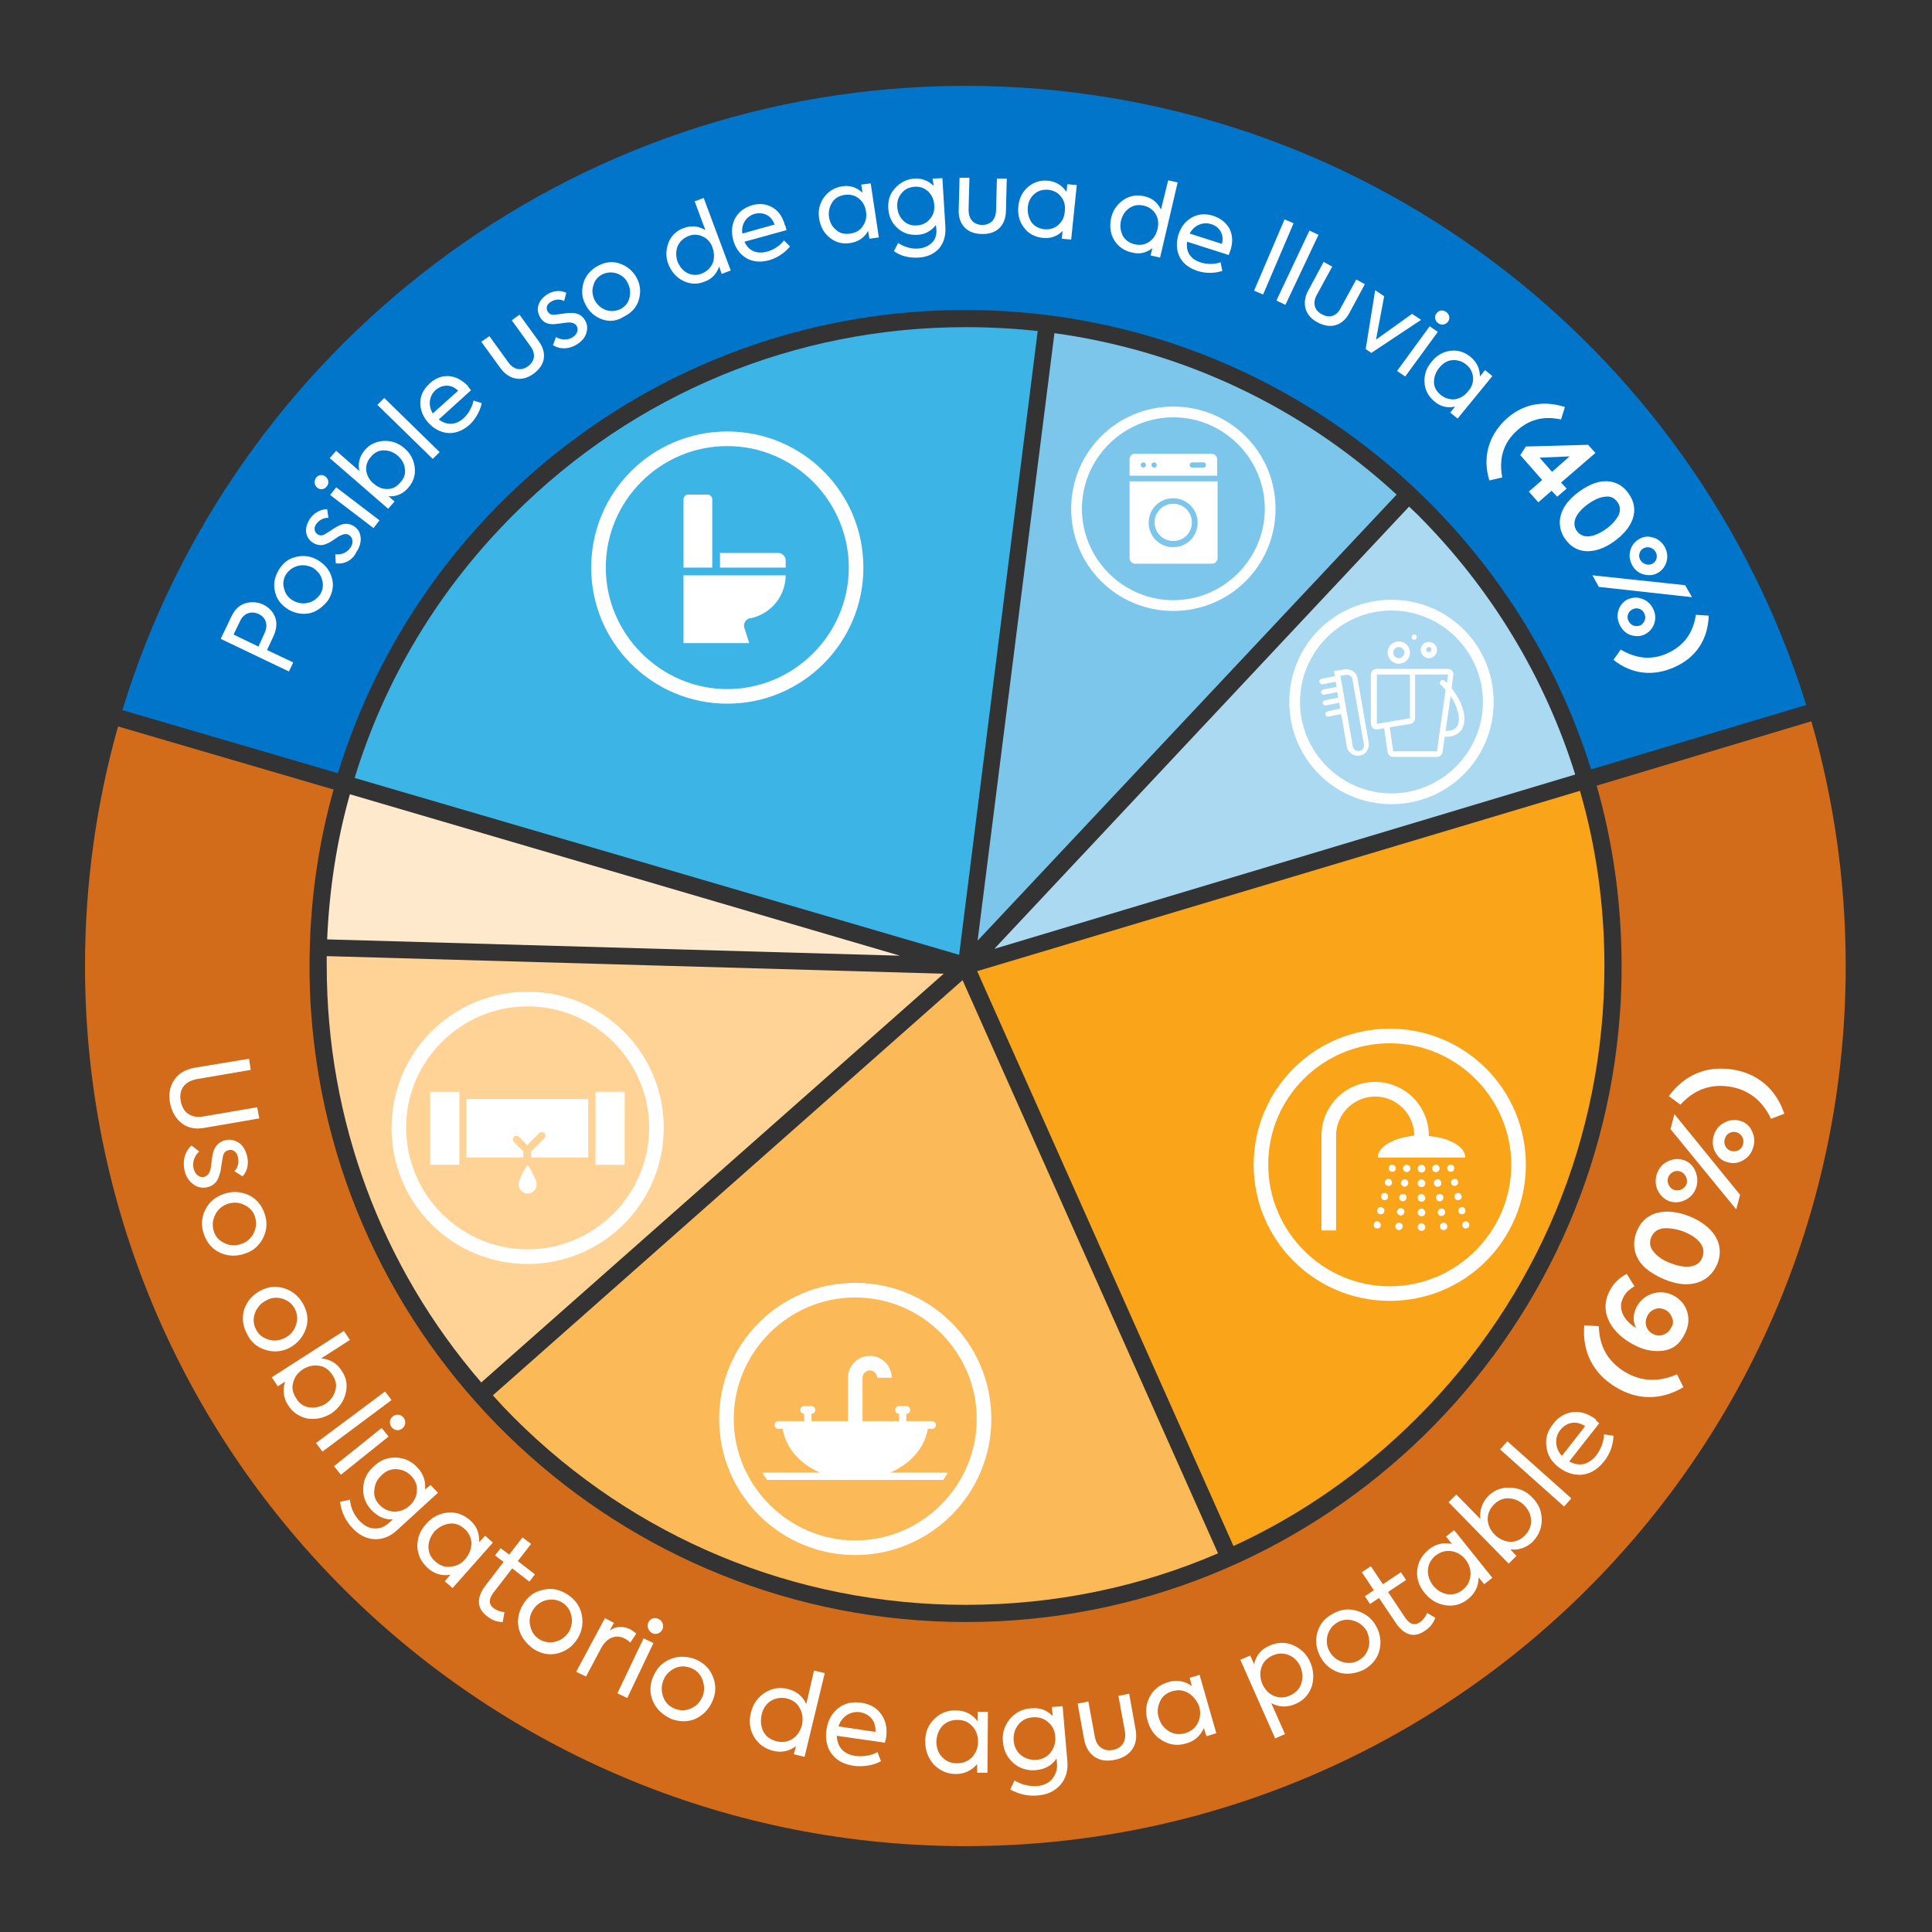 <?xml version="1.0" encoding="utf-8"?>
<!-- Generator: Adobe Illustrator 25.4.1, SVG Export Plug-In . SVG Version: 6.00 Build 0)  -->
<svg version="1.1" xmlns="http://www.w3.org/2000/svg" xmlns:xlink="http://www.w3.org/1999/xlink" x="0px" y="0px"
	 viewBox="0 0 450 450" style="enable-background:new 0 0 450 450;" xml:space="preserve">
<rect x="0" y="0" width="450" height="450" fill="#333333" stroke="none"/>
<style type="text/css">
	.st0{fill:#3CB4E5;}
	.st1{fill:#7CC6EC;}
	.st2{fill:#ABD9F2;}
	.st3{fill:#FFE9CC;}
	.st4{fill:#FFD396;}
	.st5{fill:#FCB958;}
	.st6{fill:#FAA41A;}
	.st7{fill:#D26B1A;}
	.st8{fill:#0075C9;}
	.st9{fill:#FFFFFF;}
</style>
<g id="Graphic">
	<path class="st0" d="M241.7,77.1l-18.3,145.3L82.6,181.2c7-22.9,19.6-44,37.1-61.4c28.1-28.1,65.5-43.6,105.2-43.6
		C230.5,76.2,236.2,76.5,241.7,77.1z"/>
	<path class="st1" d="M325.3,115.2l-97.6,103.9l17.9-141.5C275.4,81.7,303,94.7,325.3,115.2z"/>
	<path class="st2" d="M366.9,180.4l-135.3,40.6L328.2,118c0.6,0.6,1.3,1.2,1.9,1.8C347.3,137,359.8,157.7,366.9,180.4z"/>
	<path class="st3" d="M209.6,222.6l-133.4-3.8c0.5-11.5,2.2-22.9,5.3-33.8L209.6,222.6z"/>
	<path class="st4" d="M219.8,226.8l-107.7,95.2c-23.3-27-36-61.1-36-97.1c0-0.8,0-1.5,0-2.2L219.8,226.8z"/>
	<path class="st5" d="M224.2,228.3l59.5,133.5c-18.3,7.9-38.2,12-58.8,12c-39.7,0-77.1-15.5-105.2-43.6c-1.7-1.7-3.3-3.4-4.9-5.2
		L224.2,228.3z"/>
	<path class="st6" d="M373.7,225c0,39.7-15.5,77.1-43.6,105.2c-12.6,12.6-27.1,22.7-42.8,29.9l-59.7-133.9L368,184.2
		C371.8,197.3,373.7,211,373.7,225z"/>
	<path class="st7" d="M421.9,168l-50,15c3.8,13.3,5.8,27.4,5.8,42c0,3.8-0.1,7.5-0.4,11.2c-5.7,79.1-71.7,141.6-152.3,141.6
		S78.3,315.3,72.5,236.2c-0.3-3.7-0.4-7.4-0.4-11.2c0-14.2,1.9-28,5.6-41.1l-50.2-14.7c-5,17.7-7.7,36.4-7.7,55.8
		c0,3.7,0.1,7.5,0.3,11.2C26,344.2,115.4,430,224.9,430c109.5,0,198.9-85.8,204.7-193.8c0.2-3.7,0.3-7.4,0.3-11.2
		C429.9,205.2,427.1,186.1,421.9,168z"/>
	<path class="st8" d="M420.7,164.2l-50.1,15c-19.4-62-77.4-107-145.8-107c-68.7,0-126.9,45.4-146.1,107.9l-50.2-14.7
		C54.2,81.3,132.4,20,224.9,20C316.9,20,394.8,80.7,420.7,164.2z"/>
</g>
<g id="Icons">
	<g>
		<path class="st9" d="M169.4,100.5c-17.6,0-31.7,14.2-31.7,31.7s14.2,31.7,31.7,31.7s31.7-14.2,31.7-31.7S187,100.5,169.4,100.5
			 M169.4,103.9c15.6,0,28.3,12.8,28.3,28.3c0,15.6-12.8,28.3-28.3,28.3s-28.3-12.8-28.3-28.3C141.1,116.6,153.8,103.9,169.4,103.9"
			/>
		<path class="st9" d="M166,132.2h-6.8v-15.9c0-0.6,0.5-1.1,1.1-1.1h4.5c0.6,0,1.1,0.5,1.1,1.1V132.2z"/>
		<path class="st9" d="M159.2,133.9v15.9h15.3l-1.1-3.5c0,0,0,0,0,0l-0.1-0.3c0,0,0,0,0,0c0-0.1,0-0.2,0-0.3c0-0.8,0.6-1.5,1.3-1.7
			c0.1,0,0.2,0,0.2,0c2-0.4,3.8-1.4,5.2-2.8c1.8-1.8,3-4.4,3-7.2H159.2z"/>
		<path class="st9" d="M167.7,128.8h13.6c0.9,0,1.7,0.8,1.7,1.7v1.7h-15.3V128.8z"/>
	</g>
	<g>
		<path class="st9" d="M273.3,94.7c-13.2,0-23.8,10.6-23.8,23.8s10.6,23.8,23.8,23.8c13.2,0,23.8-10.6,23.8-23.8
			S286.5,94.7,273.3,94.7 M273.3,97.2c11.7,0,21.3,9.6,21.3,21.3c0,11.7-9.6,21.3-21.3,21.3c-11.7,0-21.3-9.6-21.3-21.3
			C252,106.8,261.6,97.2,273.3,97.2"/>
		<path class="st9" d="M274,117.4c-2.9-0.5-5.5,2-5,5c0.3,1.8,1.7,3.2,3.5,3.5c2.9,0.5,5.5-2,5-5C277.2,119.2,275.8,117.7,274,117.4
			 M274,127.4c-3.8,0.5-6.9-2.7-6.4-6.4c0.3-2.6,2.4-4.6,4.9-4.9c3.8-0.5,6.9,2.7,6.4,6.4C278.6,125,276.6,127.1,274,127.4
			 M263.1,112.1V130c0,0.7,0.6,1.3,1.3,1.3h17.9c0.7,0,1.3-0.6,1.3-1.3v-17.9H263.1z"/>
		<path class="st9" d="M280.3,108.9h-2.6c-0.4,0-0.6-0.3-0.6-0.6c0-0.4,0.3-0.6,0.6-0.6h2.6c0.4,0,0.6,0.3,0.6,0.6
			C280.9,108.7,280.6,108.9,280.3,108.9 M268.8,108.9c-0.4,0-0.6-0.3-0.6-0.6c0-0.4,0.3-0.6,0.6-0.6c0.4,0,0.6,0.3,0.6,0.6
			C269.5,108.7,269.2,108.9,268.8,108.9 M266.3,108.9c-0.4,0-0.6-0.3-0.6-0.6c0-0.4,0.3-0.6,0.6-0.6c0.4,0,0.6,0.3,0.6,0.6
			C266.9,108.7,266.6,108.9,266.3,108.9 M263.1,107v3.8h20.4V107c0-0.7-0.6-1.3-1.3-1.3h-17.9C263.6,105.7,263.1,106.3,263.1,107"/>
		<path class="st9" d="M277.6,121.7c0,2.4-1.9,4.3-4.3,4.3c-2.4,0-4.3-1.9-4.3-4.3c0-2.4,1.9-4.3,4.3-4.3
			C275.7,117.4,277.6,119.3,277.6,121.7"/>
	</g>
	<g>
		<path class="st9" d="M323.7,239.6c-17.6,0-31.7,14.2-31.7,31.7s14.2,31.7,31.7,31.7c17.6,0,31.7-14.2,31.7-31.7
			S341.3,239.6,323.7,239.6 M323.7,243c15.6,0,28.3,12.8,28.3,28.3c0,15.6-12.8,28.3-28.3,28.3c-15.6,0-28.3-12.8-28.3-28.3
			C295.3,255.7,308.1,243,323.7,243"/>
		<g>
			<path class="st9" d="M335.3,272c-0.1-0.5-0.5-0.8-1-0.7c-0.5,0.1-0.8,0.5-0.7,1c0.1,0.5,0.5,0.8,1,0.7
				C335,272.9,335.4,272.5,335.3,272z"/>
			<path class="st9" d="M335.7,275.4c-0.1-0.5-0.5-0.8-1-0.7c-0.5,0.1-0.8,0.5-0.7,1c0.1,0.5,0.5,0.8,1,0.7
				C335.5,276.3,335.8,275.9,335.7,275.4z"/>
			<path class="st9" d="M336.2,278.8c-0.1-0.5-0.5-0.8-1-0.7c-0.5,0.1-0.8,0.5-0.7,1c0.1,0.5,0.5,0.8,1,0.7S336.2,279.3,336.2,278.8
				z"/>
			<path class="st9" d="M336.6,282.2c-0.1-0.5-0.5-0.8-1-0.7c-0.5,0.1-0.8,0.5-0.7,1c0.1,0.5,0.5,0.8,1,0.7
				C336.4,283.1,336.7,282.6,336.6,282.2z"/>
			<path class="st9" d="M336.1,284.8c-0.5,0.1-0.8,0.5-0.7,1c0.1,0.5,0.5,0.8,1,0.7c0.5-0.1,0.8-0.5,0.7-1
				C337,285.1,336.6,284.7,336.1,284.8z"/>
			<path class="st9" d="M338.7,271.9c-0.1-0.5-0.6-0.7-1-0.6c-0.5,0.1-0.7,0.6-0.6,1c0.1,0.5,0.6,0.7,1,0.6
				C338.5,272.9,338.8,272.4,338.7,271.9z"/>
			<path class="st9" d="M339.6,275.2c-0.1-0.5-0.6-0.7-1-0.6c-0.5,0.1-0.7,0.6-0.6,1c0.1,0.5,0.6,0.7,1,0.6
				C339.4,276.1,339.7,275.7,339.6,275.2z"/>
			<path class="st9" d="M340.4,278.5c-0.1-0.5-0.6-0.7-1-0.6c-0.5,0.1-0.7,0.6-0.6,1c0.1,0.5,0.6,0.7,1,0.6
				C340.3,279.4,340.6,279,340.4,278.5z"/>
			<path class="st9" d="M341.3,281.8c-0.1-0.5-0.6-0.7-1-0.6c-0.5,0.1-0.7,0.6-0.6,1c0.1,0.5,0.6,0.7,1,0.6
				C341.2,282.7,341.4,282.2,341.3,281.8z"/>
			<path class="st9" d="M342.2,285.1c-0.1-0.5-0.6-0.7-1-0.6c-0.5,0.1-0.7,0.6-0.6,1c0.1,0.5,0.6,0.7,1,0.6
				C342.1,286,342.3,285.5,342.2,285.1z"/>
			<path class="st9" d="M331.1,271.3c-0.5,0-0.9,0.4-0.9,0.9s0.4,0.9,0.9,0.9c0.5,0,0.9-0.4,0.9-0.9S331.5,271.3,331.1,271.3z"/>
			<path class="st9" d="M331.1,274.7c-0.5,0-0.9,0.4-0.9,0.9s0.4,0.9,0.9,0.9c0.5,0,0.9-0.4,0.9-0.9S331.5,274.7,331.1,274.7z"/>
			<path class="st9" d="M331.1,278.1c-0.5,0-0.9,0.4-0.9,0.9c0,0.5,0.4,0.9,0.9,0.9c0.5,0,0.9-0.4,0.9-0.9
				C331.9,278.5,331.5,278.1,331.1,278.1z"/>
			<path class="st9" d="M331.1,281.5c-0.5,0-0.9,0.4-0.9,0.9c0,0.5,0.4,0.9,0.9,0.9c0.5,0,0.9-0.4,0.9-0.9
				C331.9,281.9,331.5,281.5,331.1,281.5z"/>
			<path class="st9" d="M331.1,284.9c-0.5,0-0.9,0.4-0.9,0.9c0,0.5,0.4,0.9,0.9,0.9c0.5,0,0.9-0.4,0.9-0.9
				C331.9,285.3,331.5,284.9,331.1,284.9z"/>
			<path class="st9" d="M327.8,271.3c-0.5-0.1-0.9,0.3-1,0.7c-0.1,0.5,0.3,0.9,0.7,1c0.5,0.1,0.9-0.3,1-0.7
				C328.6,271.8,328.2,271.4,327.8,271.3z"/>
			<path class="st9" d="M327.3,274.7c-0.5-0.1-0.9,0.3-1,0.7c-0.1,0.5,0.3,0.9,0.7,1c0.5,0.1,0.9-0.3,1-0.7
				C328.1,275.2,327.8,274.7,327.3,274.7z"/>
			<path class="st9" d="M326.9,278.1c-0.5-0.1-0.9,0.3-1,0.7c-0.1,0.5,0.3,0.9,0.7,1c0.5,0.1,0.9-0.3,1-0.7
				C327.7,278.5,327.3,278.1,326.9,278.1z"/>
			<path class="st9" d="M326.4,281.4c-0.5-0.1-0.9,0.3-1,0.7c-0.1,0.5,0.3,0.9,0.7,1c0.5,0.1,0.9-0.3,1-0.7
				C327.2,281.9,326.9,281.5,326.4,281.4z"/>
			<path class="st9" d="M326,284.8c-0.5-0.1-0.9,0.3-1,0.7c-0.1,0.5,0.3,0.9,0.7,1c0.5,0.1,0.9-0.3,1-0.7
				C326.8,285.3,326.5,284.9,326,284.8z"/>
			<path class="st9" d="M324.5,271.3c-0.5-0.1-0.9,0.1-1,0.6c-0.1,0.5,0.1,0.9,0.6,1c0.5,0.1,0.9-0.1,1-0.6
				C325.2,271.9,324.9,271.5,324.5,271.3z"/>
			<path class="st9" d="M323.6,274.6c-0.5-0.1-0.9,0.1-1,0.6c-0.1,0.5,0.1,0.9,0.6,1c0.5,0.1,0.9-0.1,1-0.6
				C324.3,275.2,324,274.7,323.6,274.6z"/>
			<path class="st9" d="M322.7,277.9c-0.5-0.1-0.9,0.1-1,0.6c-0.1,0.5,0.1,0.9,0.6,1c0.5,0.1,0.9-0.1,1-0.6
				C323.4,278.5,323.2,278,322.7,277.9z"/>
			<path class="st9" d="M321.8,281.2c-0.5-0.1-0.9,0.1-1,0.6c-0.1,0.5,0.1,0.9,0.6,1c0.5,0.1,0.9-0.1,1-0.6
				C322.6,281.8,322.3,281.3,321.8,281.2z"/>
			<path class="st9" d="M321,284.5c-0.5-0.1-0.9,0.1-1,0.6c-0.1,0.5,0.1,0.9,0.6,1c0.5,0.1,0.9-0.1,1-0.6
				C321.7,285.1,321.4,284.6,321,284.5z"/>
			<path class="st9" d="M329.4,264.5L329.4,264.5c-4.8,0.5-8.5,2.6-8.5,5.1h20.4c0-2.5-3.7-4.6-8.5-5v-0.1c0-6.9-5.6-12.5-12.5-12.5
				c-6.9,0-12.5,5.6-12.5,12.5v22.1h3.4v-22.1c0-5,4.1-9.1,9.1-9.1C325.3,255.4,329.4,259.5,329.4,264.5z"/>
		</g>
	</g>
	<g>
		<path class="st9" d="M199.2,298.8c-17.6,0-31.7,14.2-31.7,31.7s14.2,31.7,31.7,31.7s31.7-14.2,31.7-31.7S216.8,298.8,199.2,298.8
			 M199.2,302.2c15.6,0,28.3,12.8,28.3,28.3c0,15.6-12.8,28.3-28.3,28.3s-28.3-12.8-28.3-28.3C170.9,315,183.6,302.2,199.2,302.2"/>
		<g>
			<path class="st9" d="M200.9,320.9L200.9,320.9c0-0.9,0.8-1.7,1.7-1.7c0.9,0,1.7,0.8,1.7,1.7h3.4c0-2.8-2.3-5.1-5.1-5.1
				c-2.8,0-5.1,2.3-5.1,5.1h0v10.2h3.4V320.9z"/>
			<path class="st9" d="M207.4,343c4.7-2.1,8-5.8,8.7-10.2h1c0.5,0,0.9-0.4,0.9-0.9c0-0.5-0.4-0.9-0.9-0.9h-6v-1.7
				c0.5,0,0.9-0.4,0.9-0.9c0-0.5-0.4-0.9-0.9-0.9h-1.7c-0.5,0-0.9,0.4-0.9,0.9c0,0.5,0.4,0.9,0.9,0.9v1.7H189v-1.7
				c0.5,0,0.9-0.4,0.9-0.9c0-0.5-0.4-0.9-0.9-0.9h-1.7c-0.5,0-0.9,0.4-0.9,0.9c0,0.5,0.4,0.9,0.9,0.9v1.7h-6c-0.5,0-0.9,0.4-0.9,0.9
				c0,0.5,0.4,0.9,0.9,0.9h1c0.7,4.4,4,8.2,8.7,10.2h-13.4c0.3,0.6,0.7,1.2,1.1,1.7h41c0.4-0.6,0.7-1.1,1.1-1.7H207.4z"/>
		</g>
	</g>
	<g>
		<g>
			<path class="st9" d="M112.5,277.9C112.5,277.9,112.5,277.9,112.5,277.9"/>
			<path class="st9" d="M112.5,277.9C112.6,277.9,112.6,277.9,112.5,277.9"/>
			<path class="st9" d="M122.9,231c-17.6,0-31.7,14.2-31.7,31.7c0,17.6,14.2,31.7,31.7,31.7s31.7-14.2,31.7-31.7
				C154.6,245.2,140.4,231,122.9,231 M122.9,234.4c15.6,0,28.3,12.8,28.3,28.3c0,15.6-12.8,28.3-28.3,28.3
				c-15.6,0-28.3-12.8-28.3-28.3C94.5,247.2,107.3,234.4,122.9,234.4"/>
			<path class="st9" d="M122.9,271.3c1.2,1.9,2.1,3.7,2.1,4.5c0,1.2-0.9,2.2-2.1,2.2c-1.2,0-2.1-1-2.1-2.2
				C120.8,275,121.7,273.1,122.9,271.3"/>
			<path class="st9" d="M137,269.6h-5h-8.3v-1.4l3.1-3.1c0.3-0.3,0.3-0.9,0-1.2c-0.3-0.3-0.9-0.3-1.2,0l-2.8,2.8l-1.9-1.9
				c-0.3-0.3-0.9-0.3-1.2,0c-0.3,0.3-0.3,0.9,0,1.2l2.2,2.2v1.4h-5.6h-7.7V256H137V269.6z M100.2,271.3v-17h6.8v1.7v13.6v1.7H100.2z
				"/>
		</g>
		<rect x="138.7" y="254.3" class="st9" width="6.8" height="17"/>
	</g>
	<g>
		<g>
			<path class="st9" d="M324.1,142.2c11.7,0,21.3,9.6,21.3,21.3c0,11.7-9.6,21.3-21.3,21.3s-21.3-9.6-21.3-21.3
				S312.4,142.2,324.1,142.2 M324.1,139.7c-13.2,0-23.8,10.6-23.8,23.8s10.6,23.8,23.8,23.8c13.2,0,23.8-10.6,23.8-23.8
				S337.3,139.7,324.1,139.7L324.1,139.7z"/>
		</g>
		<g>
			<path class="st9" d="M325.8,154.6c1.4,0,2.6-1.1,2.6-2.6c0-1.4-1.1-2.6-2.6-2.6c-1.4,0-2.6,1.1-2.6,2.6
				C323.2,153.4,324.4,154.6,325.8,154.6z M325.8,150.7c0.7,0,1.3,0.6,1.3,1.3c0,0.7-0.6,1.3-1.3,1.3c-0.7,0-1.3-0.6-1.3-1.3
				C324.5,151.3,325.1,150.7,325.8,150.7z"/>
			<path class="st9" d="M332.8,153.3c1.1,0,1.9-0.9,1.9-1.9c0-1.1-0.9-1.9-1.9-1.9c-1.1,0-1.9,0.9-1.9,1.9
				C330.9,152.4,331.8,153.3,332.8,153.3z M332.8,150.7c0.4,0,0.6,0.3,0.6,0.6c0,0.4-0.3,0.6-0.6,0.6c-0.4,0-0.6-0.3-0.6-0.6
				C332.2,151,332.5,150.7,332.8,150.7z"/>
			<circle class="st9" cx="329.4" cy="148.4" r="0.6"/>
			<path class="st9" d="M338.1,160.3l0.4-3.1c0.1-0.4-0.1-0.7-0.3-1c-0.2-0.3-0.6-0.4-1-0.4h-8.9h-7.7c-0.7,0-1.3,0.6-1.3,1.3v11.5
				c0,0.4,0.2,0.7,0.5,1c0.2,0.2,0.5,0.3,0.8,0.3c0.1,0,0.1,0,0.2,0l1.6-0.3l0.8,5.6c0.1,0.6,0.6,1.1,1.3,1.1h10.2
				c0.6,0,1.2-0.5,1.3-1.1l0.5-3.6c0.2,0,0.3,0,0.5,0c1.2,0,2.2-0.4,3-1.1C342,168.4,341.2,164.2,338.1,160.3z M320.7,168.6v-11.5
				h7.7v10.2L320.7,168.6z M334.7,175h-10.2l-0.8-5.6l4.8-0.8c0.6-0.1,1.1-0.6,1.1-1.3v-10.2h7.7l-0.3,2c-0.2-0.2-0.3-0.3-0.5-0.5
				c-0.3-0.3-0.7-0.3-0.9,0c-0.3,0.3-0.3,0.7,0,0.9c0.4,0.4,0.8,0.8,1.1,1.2L334.7,175z M339.1,169.5c-0.6,0.6-1.4,0.8-2.4,0.7
				l1.2-8.1C339.8,165.1,340.4,168.2,339.1,169.5z"/>
			<path class="st9" d="M316.2,158c-0.2-1.4-1.6-2.3-3-2.1l-2.5,0.4l0.8,4.7l-0.2-1l-3.1,0.6c-0.3,0.1-0.6,0.4-0.5,0.7
				c0.1,0.3,0.4,0.6,0.7,0.5l3.1-0.6l0.2,1.3l-3.1,0.6c-0.3,0.1-0.6,0.4-0.5,0.7c0.1,0.3,0.4,0.6,0.7,0.5l3.1-0.6l-0.1-0.8l1.9,11
				c0.2,1.4,1.6,2.3,3,2.1h0c1.4-0.2,2.3-1.6,2.1-3L316.2,158z M316.6,174.9c-0.7,0.1-1.4-0.3-1.5-1l-2.9-16.5l1.3-0.2
				c0.7-0.1,1.4,0.3,1.5,1l2.7,15.3C317.8,174.2,317.3,174.8,316.6,174.9z"/>
			<path class="st9" d="M308,159.4l3.1-0.6l-0.2-1.3l-3.1,0.6c-0.3,0.1-0.6,0.4-0.5,0.7S307.7,159.5,308,159.4z"/>
			<path class="st9" d="M309.2,165.7c-0.3,0.1-0.6,0.4-0.5,0.7c0.1,0.3,0.4,0.6,0.7,0.5l3.1-0.6l-0.2-1.3L309.2,165.7z"/>
		</g>
	</g>
</g>
<g id="Text_outline">
	<g>
		<path class="st9" d="M53.9,143.6c0.8-1.7,1.9-2.7,3.3-3.1c1.4-0.4,2.7-0.3,4.1,0.3c1.4,0.7,2.3,1.7,2.8,3c0.5,1.4,0.3,2.9-0.5,4.6
			l-1.4,3l6.1,2.9l-1,2.1l-15.9-7.6L53.9,143.6z M61.6,147.5c1-2.1,0.2-3.8-1.4-4.5c-1.5-0.7-3.3-0.3-4.2,1.5l-1.6,3.3l5.8,2.8
			L61.6,147.5z"/>
		<path class="st9" d="M72.3,142.8c-1.8,0.4-3.5,0.1-5.1-0.8c-1.6-1-2.7-2.3-3.1-4c-0.5-1.8-0.2-3.5,0.8-5.2c1-1.7,2.3-2.7,4.1-3.1
			c1.8-0.4,3.4-0.2,5.1,0.8c1.6,1,2.7,2.3,3.2,4.1c0.5,1.7,0.2,3.4-0.8,5.1C75.4,141.2,74,142.3,72.3,142.8z M69.4,131.8
			c-1.2,0.3-2.1,1-2.8,2c-0.6,1-0.8,2.2-0.4,3.4c0.3,1.2,1,2.1,2.1,2.7c1.1,0.6,2.2,0.8,3.5,0.5c1.2-0.3,2.1-1,2.8-2
			c0.6-1,0.8-2.2,0.4-3.4c-0.3-1.2-1.1-2.1-2.2-2.8C71.7,131.7,70.6,131.5,69.4,131.8z"/>
		<path class="st9" d="M78.2,131.2l-0.1-2.1c1.5,0.2,2.8-0.5,3.5-1.5c0.8-1.1,0.6-2.3-0.2-2.9c-0.5-0.4-1.2-0.4-2,0
			c-0.3,0.1-0.8,0.4-1.5,0.9c-0.7,0.5-1.2,0.8-1.5,0.9c-1.3,0.7-2.5,0.6-3.7-0.2c-0.8-0.6-1.3-1.4-1.4-2.4c-0.1-1,0.2-2,0.9-3.1
			c0.9-1.3,2.4-2.2,4-2.2l0.3,2c-1.2,0-2.1,0.5-2.8,1.4c-0.7,0.9-0.5,1.9,0.2,2.4c0.5,0.4,1.2,0.4,1.8,0l1.3-0.8
			c0.7-0.5,1.2-0.8,1.6-1c1.4-0.8,2.7-0.8,3.9,0c0.9,0.6,1.4,1.5,1.5,2.6s-0.2,2.2-1,3.4C82.1,130.5,80.2,131.5,78.2,131.2z"/>
		<path class="st9" d="M73.9,113.6c-0.7-0.6-0.8-1.5-0.3-2.3c0.5-0.7,1.5-0.9,2.2-0.3c0.8,0.6,0.9,1.6,0.3,2.3
			C75.6,114,74.6,114.2,73.9,113.6z M88.4,121.2L87,123l-10.1-7.7l1.4-1.8L88.4,121.2z"/>
		<path class="st9" d="M89.4,102.7c1.8-0.1,3.4,0.5,4.8,1.7c1.4,1.2,2.2,2.7,2.4,4.5c0.2,1.8-0.3,3.3-1.5,4.7
			c-1.2,1.4-2.7,2.1-4.6,2l1.4,1.2l-1.5,1.7l-13.6-11.8l1.5-1.7l5.4,4.7c-0.4-1.9,0.1-3.5,1.3-4.9C86.1,103.5,87.6,102.8,89.4,102.7
			z M94.3,109.2c-0.1-1.2-0.7-2.2-1.7-3.1c-1-0.8-2-1.2-3.2-1.2c-1.2,0-2.2,0.5-3,1.5c-0.9,1-1.2,2.1-1.1,3.2c0.2,1.2,0.7,2.2,1.7,3
			c1,0.9,2,1.3,3.2,1.3c1.2,0,2.2-0.5,3-1.5C94.1,111.5,94.5,110.4,94.3,109.2z"/>
		<path class="st9" d="M102.4,105.3l-1.6,1.6L87.9,94.3l1.6-1.6L102.4,105.3z"/>
		<path class="st9" d="M109.7,90.9l-7.5,6.8c1.7,1.3,3.8,1.5,5.8-0.3c1.1-1,2-2.6,2.3-4.1l1.9,0.6c-0.3,1.6-1.3,3.6-2.8,5
			c-3.6,3.2-7.3,2.1-9.6-0.4c-1.3-1.4-1.9-3-1.9-4.7c0-1.8,0.8-3.2,2.2-4.5c1.3-1.2,2.8-1.8,4.4-1.7c1.6,0.1,3.1,0.9,4.5,2.3
			C109.1,90.2,109.4,90.5,109.7,90.9z M106.7,91c-1.6-1.6-3.7-1.5-5.3-0.1c-1.5,1.4-1.7,3.6-0.6,5.4L106.7,91z"/>
		<path class="st9" d="M116.6,85.8l-4.5-6.2l1.9-1.3l4.4,6.1c1.2,1.7,3,2.1,4.6,0.9c1.6-1.2,1.8-2.9,0.6-4.6l-4.4-6.1l1.8-1.3
			l4.5,6.2c2,2.8,1.5,5.6-1.3,7.6C121.6,89,118.6,88.5,116.6,85.8z"/>
		<path class="st9" d="M128.8,80.4l0.7-1.9c1.3,0.8,2.8,0.7,3.8,0.1c1.2-0.7,1.5-1.9,1-2.7c-0.4-0.6-1-0.8-1.8-0.8
			c-0.3,0-0.9,0.1-1.7,0.2c-0.8,0.1-1.4,0.2-1.7,0.2c-1.5,0.1-2.6-0.4-3.3-1.6c-0.5-0.9-0.7-1.8-0.4-2.8c0.3-1,1-1.8,2-2.5
			c1.4-0.9,3.1-1.1,4.5-0.4l-0.5,1.9c-1.1-0.5-2.1-0.4-3.1,0.2c-1,0.6-1.2,1.6-0.7,2.3c0.4,0.6,0.9,0.8,1.7,0.7l1.5-0.2
			c0.8-0.1,1.4-0.2,1.9-0.2c1.6-0.1,2.8,0.4,3.5,1.6c0.6,0.9,0.7,1.9,0.4,3c-0.3,1.1-1.1,2-2.2,2.7
			C132.7,81.3,130.6,81.5,128.8,80.4z"/>
		<path class="st9" d="M140.3,74.4c-1.7-0.6-3-1.7-3.9-3.4c-0.9-1.7-1-3.3-0.5-5.1c0.5-1.7,1.7-3.1,3.4-4c1.7-0.9,3.4-1.1,5.1-0.5
			c1.7,0.6,3,1.7,3.9,3.3c0.9,1.7,1,3.4,0.5,5.1c-0.5,1.7-1.6,3-3.4,3.9C143.7,74.8,142,75,140.3,74.4z M143.7,63.7
			c-1.2-0.4-2.3-0.3-3.4,0.2c-1.1,0.6-1.8,1.4-2.1,2.6c-0.4,1.2-0.2,2.3,0.3,3.4c0.6,1.1,1.5,1.9,2.6,2.3c1.2,0.4,2.3,0.3,3.4-0.2
			c1.1-0.6,1.8-1.4,2.1-2.6c0.3-1.2,0.2-2.4-0.4-3.5C145.7,64.8,144.8,64.1,143.7,63.7z"/>
		<path class="st9" d="M161.8,46.9l2.1-0.8l6.3,16.9l-2.1,0.8l-0.6-1.7c-0.6,1.7-1.7,2.9-3.4,3.5c-1.7,0.7-3.4,0.6-5-0.2
			c-1.6-0.8-2.7-2.1-3.4-3.8c-0.7-1.7-0.6-3.4,0-5.1c0.7-1.7,1.9-2.8,3.6-3.4c1.7-0.6,3.4-0.5,5,0.5L161.8,46.9z M163.7,55.1
			c-1-0.5-2.2-0.6-3.4-0.1c-1.2,0.5-2,1.3-2.5,2.4c-0.4,1.1-0.4,2.3,0,3.5c0.5,1.2,1.2,2.1,2.3,2.7c1.1,0.5,2.2,0.6,3.4,0.1
			c1.2-0.5,2-1.3,2.5-2.4c0.4-1.1,0.4-2.3,0-3.5C165.6,56.5,164.8,55.6,163.7,55.1z"/>
		<path class="st9" d="M183.2,53.6l-9.8,2.7c0.9,2,2.7,3,5.3,2.3c1.5-0.4,3-1.4,3.9-2.6l1.4,1.4c-1,1.3-2.8,2.6-4.8,3.2
			c-4.6,1.3-7.5-1.4-8.4-4.6c-0.5-1.9-0.4-3.5,0.4-5.1c0.8-1.5,2.2-2.6,4-3.1c1.7-0.5,3.3-0.3,4.7,0.5c1.4,0.8,2.4,2.2,2.9,4.1
			C183,52.6,183,53,183.2,53.6z M180.4,52.3c-0.7-2.1-2.6-3-4.6-2.5c-2,0.6-3.2,2.4-2.9,4.6L180.4,52.3z"/>
		<path class="st9" d="M200.6,43l2.2-0.3l1.9,12.6l-2.2,0.3l-0.3-1.8c-0.9,1.6-2.3,2.5-4.1,2.8c-1.8,0.3-3.4-0.1-4.8-1.2
			c-1.4-1.1-2.2-2.6-2.5-4.5c-0.3-1.9,0.1-3.5,1.1-4.9c1-1.4,2.4-2.3,4.2-2.6c1.8-0.3,3.4,0.2,4.8,1.5L200.6,43z M200,46.2
			c-0.9-0.7-2-1-3.3-0.8c-1.3,0.2-2.3,0.8-2.9,1.8c-0.6,1-0.9,2.1-0.7,3.4c0.2,1.3,0.8,2.3,1.7,3c0.9,0.8,2,1,3.3,0.8
			c1.3-0.2,2.3-0.8,2.9-1.8c0.7-1,0.9-2.1,0.7-3.4C201.5,48,201,47,200,46.2z"/>
		<path class="st9" d="M217.2,41.6l2.3-0.1l0.7,11.4c0.1,2.1-0.4,3.7-1.5,5c-1.2,1.3-2.8,2-4.8,2.1c-2.1,0.1-4-0.3-5.7-1.5l1-1.9
			c1.4,0.9,3,1.4,4.6,1.3c1.4-0.1,2.5-0.6,3.3-1.4c0.8-0.8,1.1-1.9,1-3.1l-0.1-1c-1.1,1.4-2.5,2.2-4.3,2.3c-1.8,0.1-3.4-0.4-4.7-1.6
			c-1.3-1.2-2-2.7-2.1-4.6c-0.1-1.9,0.4-3.4,1.6-4.7c1.2-1.3,2.7-2.1,4.5-2.2c1.8-0.1,3.2,0.5,4.5,1.7L217.2,41.6z M213.6,52.5
			c1.3-0.1,2.3-0.6,3-1.5c0.8-0.9,1.1-2,1-3.3c-0.1-1.3-0.6-2.3-1.4-3.1c-0.9-0.8-1.9-1.2-3.2-1.1c-1.3,0.1-2.3,0.6-3,1.5
			c-0.8,0.9-1.1,2-1,3.3c0.1,1.3,0.6,2.3,1.4,3.1C211.3,52.3,212.4,52.6,213.6,52.5z"/>
		<path class="st9" d="M223.3,49l0.2-7.6l2.3,0l-0.2,7.5c0,2.1,1.1,3.4,3.1,3.5c2,0,3.2-1.2,3.3-3.3l0.2-7.5l2.3,0l-0.2,7.6
			c-0.1,3.4-2.2,5.4-5.6,5.3C225.3,54.5,223.2,52.3,223.3,49z"/>
		<path class="st9" d="M248.6,42.9l2.2,0.2l-1.3,12.7l-2.2-0.2l0.2-1.8c-1.3,1.3-2.8,1.8-4.7,1.6c-1.8-0.2-3.3-1-4.3-2.4
			c-1.1-1.4-1.5-3.1-1.3-5c0.2-1.9,1-3.4,2.3-4.5c1.3-1.1,2.9-1.6,4.7-1.4c1.8,0.2,3.2,1.1,4.2,2.6L248.6,42.9z M247.2,45.9
			c-0.7-1-1.7-1.5-3-1.7c-1.3-0.1-2.4,0.2-3.3,1c-0.9,0.8-1.4,1.8-1.5,3.1c-0.1,1.3,0.2,2.4,0.8,3.4c0.7,1,1.7,1.5,3,1.7
			c1.3,0.1,2.4-0.2,3.3-1c0.9-0.8,1.4-1.8,1.5-3.1C248.2,48,247.9,46.8,247.2,45.9z"/>
		<path class="st9" d="M272.1,42l2.2,0.5L270.2,60l-2.2-0.5l0.4-1.7c-1.4,1.1-3,1.5-4.8,1c-1.8-0.4-3.2-1.4-4.1-2.9
			c-0.9-1.5-1.1-3.2-0.7-5.1c0.4-1.8,1.4-3.2,2.8-4.2c1.5-1,3.1-1.3,4.9-0.9c1.8,0.4,3.1,1.4,3.9,3.1L272.1,42z M269.2,49.9
			c-0.6-1-1.5-1.7-2.8-2c-1.3-0.3-2.4-0.1-3.4,0.6c-1,0.7-1.6,1.7-1.9,2.9c-0.3,1.3-0.1,2.4,0.4,3.5c0.6,1,1.5,1.7,2.8,2
			c1.3,0.3,2.4,0.1,3.4-0.6c1-0.7,1.6-1.7,1.9-2.9C269.9,52.1,269.8,50.9,269.2,49.9z"/>
		<path class="st9" d="M286.2,59.4l-9.7-3.1c-0.3,2.2,0.6,4,3.1,4.8c1.4,0.5,3.3,0.5,4.7,0l0.4,2c-1.5,0.5-3.7,0.7-5.8,0
			c-4.6-1.5-5.4-5.3-4.4-8.5c0.6-1.8,1.6-3.1,3.2-4c1.5-0.8,3.2-0.9,5-0.3c1.7,0.6,2.9,1.6,3.7,3c0.7,1.5,0.8,3.1,0.2,5
			C286.5,58.5,286.4,58.8,286.2,59.4z M284.6,56.8c0.6-2.1-0.5-4-2.5-4.6c-2-0.6-4,0.3-5,2.2L284.6,56.8z"/>
		<path class="st9" d="M294.2,68.6l-2.1-0.9l7.1-16.6l2.1,0.9L294.2,68.6z"/>
		<path class="st9" d="M299.4,71l-2.1-1l7.7-16.3l2.1,1L299.4,71z"/>
		<path class="st9" d="M304.7,67.7l3.6-6.7l2,1.1l-3.6,6.6c-1,1.8-0.6,3.6,1.2,4.5c1.8,1,3.5,0.4,4.4-1.5l3.6-6.6l2,1.1l-3.6,6.7
			c-1.6,3-4.4,3.8-7.4,2.2C304,73.6,303.1,70.7,304.7,67.7z"/>
		<path class="st9" d="M328.9,73.1l2.1,1.4l-11.6,7.7l-1.3-0.9l2.2-13.7l2.1,1.4l-1.9,10.1L328.9,73.1z"/>
		<path class="st9" d="M327.3,87.7l-1.9-1.3L333,76l1.9,1.3L327.3,87.7z M334.6,73c0.5-0.8,1.5-0.9,2.3-0.3c0.7,0.5,0.9,1.5,0.4,2.2
			c-0.6,0.8-1.6,0.9-2.3,0.4C334.2,74.7,334,73.7,334.6,73z"/>
		<path class="st9" d="M345.9,86.2l1.7,1.4l-8.1,9.9l-1.7-1.4l1.1-1.4c-1.8,0.4-3.4,0-4.8-1.2c-1.4-1.2-2.2-2.6-2.3-4.4
			c-0.1-1.8,0.4-3.4,1.7-4.9c1.2-1.5,2.7-2.3,4.4-2.5c1.7-0.2,3.3,0.3,4.7,1.5c1.4,1.2,2.1,2.7,2.1,4.5L345.9,86.2z M343.1,87.9
			c-0.1-1.2-0.6-2.2-1.6-3c-1-0.8-2.1-1.1-3.3-1s-2.2,0.8-3,1.8c-0.8,1-1.2,2.1-1.2,3.3c0,1.2,0.6,2.2,1.6,3c1,0.8,2.1,1.1,3.3,1
			c1.2-0.2,2.2-0.8,3-1.8C342.8,90.2,343.2,89.1,343.1,87.9z"/>
		<path class="st9" d="M346.9,111.9c-1.6-5.2-0.3-10.1,3.5-13.9c3.9-3.8,8.8-4.9,14.1-3.2l-0.9,2.9c-4.1-0.9-7.6,0-10.6,2.9
			c-2.9,2.8-3.9,6.3-3.1,10.6L346.9,111.9z"/>
		<path class="st9" d="M364.9,113.8l-2.2,1.9l-1.3-1.4l-3.1,2.7l-2.2-2.5l3.1-2.7l-5.1-5.8l1.3-2l14.5-0.4l1.7,1.9l-8,6.9
			L364.9,113.8z M358.6,106.6l2.9,3.3l4.1-3.6L358.6,106.6z"/>
		<path class="st9" d="M363.3,121.6c0.1-2.8,1.8-5.1,4.5-7.1c1.4-1,2.7-1.7,4.1-2.1c2.7-0.8,5.6-0.1,7.4,2.5c2.9,4,0.8,8.2-3.2,11.1
			c-3.9,2.9-8.7,3.6-11.5-0.4C363.7,124.4,363.3,123,363.3,121.6z M377,120c0.5-1.1,0.4-2.2-0.3-3.1c-0.7-1-1.7-1.4-2.9-1.2
			c-1.2,0.1-2.5,0.7-3.9,1.7c-2.8,2-4,4.4-2.6,6.3c1.4,1.9,4,1.5,6.8-0.5C375.5,122.2,376.4,121.1,377,120z"/>
		<path class="st9" d="M370.9,134l21.6,2.3l1.6,2.8l-21.7-2.4L370.9,134z M382.2,139.4c1.2,0.3,2.1,1.1,2.7,2.1
			c0.6,1.1,0.8,2.2,0.5,3.4c-0.3,1.2-1,2.1-2,2.7c-1,0.6-2.1,0.7-3.3,0.4c-1.2-0.3-2.1-1.1-2.7-2.2c-0.6-1.1-0.8-2.2-0.5-3.4
			c0.3-1.2,1-2.1,2-2.7C380,139.2,381.1,139,382.2,139.4z M382.9,142.7c-0.6-1-1.8-1.3-2.8-0.7c-1,0.6-1.3,1.8-0.7,2.8
			c0.6,1,1.8,1.3,2.8,0.8C383.2,144.9,383.5,143.7,382.9,142.7z M385,125.2c1.2,0.3,2.1,1.1,2.7,2.1c0.6,1.1,0.8,2.2,0.5,3.4
			c-0.3,1.2-1,2.1-2,2.7c-1,0.6-2.1,0.7-3.3,0.4c-1.2-0.3-2.1-1-2.7-2.1c-0.6-1.1-0.8-2.2-0.5-3.4c0.3-1.2,1-2.1,2-2.7
			C382.7,125,383.8,124.8,385,125.2z M384.9,131.3c1-0.6,1.3-1.8,0.7-2.8c-0.6-1-1.8-1.3-2.8-0.8c-1,0.6-1.3,1.8-0.7,2.8
			C382.7,131.4,383.9,131.8,384.9,131.3z"/>
		<path class="st9" d="M377.5,151.3c3.7,2.2,7.4,2.5,11,0.8c3.7-1.7,5.9-4.7,6.5-8.9l3,0.2c-0.2,5.6-3,9.8-8,12
			c-4.9,2.2-9.9,1.7-14.2-1.7L377.5,151.3z"/>
	</g>
	<g>
		<path class="st9" d="M58,246.6l0.4,2.6l-12.3,2.1c-3.1,0.5-4.5,2.4-4,5.2c0.5,2.7,2.5,4.1,5.5,3.5l12.3-2.1l0.5,2.6l-12.8,2.2
			c-2.1,0.4-3.9,0-5.3-1.1c-1.4-1.1-2.3-2.7-2.7-4.7c-0.4-2.1,0-3.9,1-5.4c1-1.5,2.6-2.4,4.7-2.8L58,246.6z"/>
		<path class="st9" d="M44.6,266.8l1.8,1.4c-1.3,1.2-1.6,2.7-1.3,4c0.4,1.5,1.5,2.2,2.5,1.9c0.7-0.2,1.2-0.8,1.4-1.7
			c0.1-0.3,0.2-1,0.3-1.9c0.1-0.9,0.2-1.6,0.3-1.9c0.4-1.6,1.3-2.6,2.8-3c1.1-0.3,2.1-0.1,3.1,0.5c1,0.6,1.6,1.6,2,3
			c0.5,1.7,0.2,3.6-1,4.9l-1.9-1.2c0.9-1,1.1-2.1,0.8-3.4c-0.3-1.2-1.3-1.8-2.2-1.5c-0.7,0.2-1.2,0.7-1.3,1.6l-0.3,1.7
			c-0.1,0.9-0.2,1.6-0.4,2.1c-0.4,1.8-1.3,2.8-2.8,3.2c-1.2,0.3-2.3,0.1-3.3-0.6c-1-0.7-1.8-1.8-2.1-3.2
			C42.5,270.6,42.9,268.4,44.6,266.8z"/>
		<path class="st9" d="M47.8,281.8c0.9-1.8,2.3-3,4.3-3.7c2-0.7,3.8-0.6,5.7,0.2c1.8,0.8,3.1,2.3,3.8,4.3c0.7,2,0.6,3.9-0.3,5.7
			c-0.9,1.8-2.3,3.1-4.3,3.7c-2,0.7-3.9,0.6-5.7-0.2c-1.8-0.8-3.1-2.3-3.8-4.3C46.8,285.5,46.9,283.6,47.8,281.8z M59.1,287.2
			c0.6-1.2,0.7-2.5,0.3-3.8s-1.3-2.2-2.6-2.8c-1.2-0.6-2.5-0.6-3.8-0.2c-1.3,0.5-2.3,1.3-2.9,2.6c-0.6,1.2-0.7,2.5-0.3,3.8
			c0.4,1.3,1.3,2.2,2.6,2.8c1.3,0.6,2.6,0.6,3.9,0.1C57.5,289.3,58.5,288.4,59.1,287.2z"/>
		<path class="st9" d="M56.9,304.9c0.7-1.9,1.9-3.3,3.8-4.3c1.9-1,3.7-1.1,5.6-0.5c1.9,0.6,3.4,1.9,4.4,3.8c1,1.9,1.2,3.8,0.5,5.7
			c-0.7,1.9-1.9,3.3-3.7,4.3c-1.9,1-3.8,1.1-5.7,0.5c-1.9-0.6-3.4-1.8-4.3-3.8C56.5,308.8,56.3,306.8,56.9,304.9z M68.9,308.7
			c0.5-1.3,0.4-2.6-0.2-3.8c-0.6-1.2-1.6-2-2.9-2.4c-1.3-0.4-2.6-0.3-3.8,0.4c-1.2,0.6-2.1,1.6-2.6,2.9c-0.5,1.3-0.4,2.6,0.2,3.8
			c0.6,1.2,1.6,2,2.9,2.4s2.6,0.3,3.9-0.4C67.6,311,68.5,310,68.9,308.7z"/>
		<path class="st9" d="M80.5,324.6c-0.5,1.9-1.6,3.4-3.3,4.6c-1.8,1.1-3.6,1.5-5.6,1.2c-1.9-0.4-3.4-1.4-4.5-3.1
			c-1.1-1.7-1.3-3.5-0.7-5.5l-1.7,1.1l-1.4-2.1l16.8-10.8l1.4,2.1l-6.7,4.3c2.1,0.2,3.7,1.1,4.8,2.9C80.7,320.9,81,322.7,80.5,324.6
			z M72,327.8c1.3,0.2,2.6-0.1,3.8-0.8c1.2-0.8,1.9-1.8,2.3-3.1c0.4-1.3,0.1-2.5-0.7-3.7c-0.8-1.2-1.8-1.9-3.1-2.1
			c-1.3-0.2-2.5,0.1-3.7,0.8c-1.2,0.8-2,1.8-2.3,3.1c-0.4,1.3-0.1,2.5,0.7,3.7C69.7,326.9,70.7,327.6,72,327.8z"/>
		<path class="st9" d="M75.1,338.1l-1.5-2l16.1-12l1.5,2L75.1,338.1z"/>
		<path class="st9" d="M79.4,343.5l-1.6-2l11.1-8.9l1.6,2L79.4,343.5z M91.5,329.9c0.8-0.6,1.9-0.5,2.5,0.3c0.6,0.8,0.5,1.9-0.3,2.5
			c-0.8,0.7-1.9,0.5-2.5-0.3C90.6,331.6,90.7,330.5,91.5,329.9z"/>
		<path class="st9" d="M100.3,345.9l1.7,1.8l-9.4,8.6c-1.7,1.6-3.5,2.3-5.4,2.2c-1.9-0.1-3.7-1-5.2-2.7c-1.6-1.7-2.5-3.7-2.8-6
			l2.3-0.5c0.2,1.9,0.9,3.5,2.2,4.9c1.1,1.1,2.2,1.8,3.5,1.8c1.3,0.1,2.4-0.4,3.4-1.3l0.9-0.8c-1.9,0.1-3.6-0.7-5-2.2
			c-1.4-1.5-2-3.2-1.9-5.2c0.1-1.9,0.9-3.6,2.5-5c1.5-1.4,3.2-2.1,5.2-2c2,0.1,3.7,0.9,5,2.4c1.3,1.4,1.9,3.1,1.7,5L100.3,345.9z
			 M88.4,350.5c0.9,1,2.1,1.5,3.4,1.6c1.3,0,2.5-0.4,3.6-1.4c1.1-1,1.6-2.1,1.7-3.4c0.1-1.3-0.3-2.5-1.3-3.5c-0.9-1-2.1-1.5-3.4-1.6
			c-1.3-0.1-2.5,0.4-3.5,1.4c-1.1,1-1.6,2.1-1.7,3.4C87,348.3,87.4,349.5,88.4,350.5z"/>
		<path class="st9" d="M113,357.7l1.8,1.6l-9.4,10.6l-1.8-1.6l1.3-1.5c-2,0.3-3.8-0.2-5.3-1.6c-1.5-1.4-2.3-3-2.4-5
			c0-2,0.6-3.7,2.1-5.3c1.4-1.6,3.1-2.4,5-2.6c1.9-0.2,3.7,0.5,5.2,1.8c1.5,1.3,2.2,3,2.1,5.1L113,357.7z M109.8,359.5
			c0-1.3-0.6-2.5-1.6-3.4c-1.1-1-2.3-1.4-3.6-1.2c-1.3,0.2-2.4,0.8-3.4,1.8c-0.9,1.1-1.4,2.3-1.4,3.6c0,1.3,0.5,2.5,1.6,3.4
			c1.1,1,2.3,1.4,3.6,1.2c1.3-0.1,2.5-0.7,3.4-1.8C109.3,362,109.8,360.8,109.8,359.5z"/>
		<path class="st9" d="M117.1,377.8c-1.3,0-2.5-0.4-3.7-1.4c-2.4-1.8-2.4-4.3-0.4-7l4.3-5.6l-2-1.5l1.3-1.7l2,1.5l3.1-4l2,1.5
			l-3.1,4l4,3.1l-1.3,1.7l-4-3.1l-4.4,5.7c-1.1,1.5-1.1,2.7,0.1,3.6c0.7,0.5,1.5,0.8,2.5,0.9L117.1,377.8z"/>
		<path class="st9" d="M120.8,379.2c-0.4-2,0-3.8,1.1-5.6c1.1-1.8,2.6-2.9,4.6-3.3c2-0.5,3.9-0.1,5.7,1.1c1.8,1.2,2.9,2.7,3.3,4.7
			c0.4,2,0.1,3.8-1,5.6c-1.1,1.8-2.7,2.9-4.6,3.4c-2,0.5-3.8,0.1-5.6-1C122.4,382.7,121.3,381.2,120.8,379.2z M133.1,376.4
			c-0.3-1.4-1-2.4-2.1-3.1c-1.1-0.7-2.4-0.9-3.7-0.6c-1.3,0.3-2.4,1.1-3.1,2.2c-0.8,1.2-1,2.5-0.7,3.8c0.3,1.4,1,2.4,2.1,3.1
			c1.1,0.7,2.4,0.9,3.7,0.6c1.3-0.3,2.4-1.1,3.2-2.3C133.1,379,133.4,377.8,133.1,376.4z"/>
		<path class="st9" d="M134.2,389.4l6.7-12.5l2.1,1.1l-1,1.8c1.5-1.1,3.1-1.1,4.8-0.3c0.5,0.3,0.9,0.6,1.4,1l-1.4,2.1
			c-0.4-0.4-0.8-0.7-1.2-0.9c-2-1.1-4.2-0.4-5.6,2.2l-3.5,6.6L134.2,389.4z"/>
		<path class="st9" d="M146.1,395.5l-2.3-1.1l6.1-12.8l2.3,1.1L146.1,395.5z M151,377.9c0.4-0.9,1.5-1.3,2.4-0.8
			c0.9,0.4,1.3,1.5,0.9,2.4c-0.5,1-1.5,1.3-2.4,0.9C151,379.9,150.6,378.8,151,377.9z"/>
		<path class="st9" d="M152.1,396.3c-0.8-1.9-0.8-3.8,0-5.7c0.8-1.9,2-3.3,3.9-4.1c1.8-0.8,3.8-0.8,5.8-0.1c2,0.8,3.4,2.1,4.2,4
			c0.8,1.9,0.8,3.8,0,5.7c-0.8,1.9-2.1,3.3-3.9,4.2c-1.8,0.8-3.7,0.8-5.7,0.1C154.3,399.4,152.9,398.1,152.1,396.3z M163.6,391.2
			c-0.5-1.3-1.4-2.2-2.7-2.7c-1.3-0.5-2.5-0.5-3.8,0.1c-1.2,0.6-2.1,1.5-2.6,2.8c-0.5,1.3-0.5,2.6,0,3.9c0.5,1.3,1.4,2.2,2.7,2.7
			c1.3,0.5,2.5,0.5,3.8-0.1c1.3-0.6,2.1-1.5,2.7-2.9C164.1,393.8,164.1,392.5,163.6,391.2z"/>
		<path class="st9" d="M189.6,389.1l2.5,0.6l-4.7,19.5l-2.5-0.6l0.5-1.9c-1.6,1.2-3.3,1.6-5.3,1.1c-2-0.5-3.5-1.6-4.5-3.3
			c-1-1.7-1.2-3.6-0.7-5.6c0.5-2,1.5-3.5,3.2-4.6c1.7-1.1,3.5-1.4,5.4-0.9c2,0.5,3.4,1.6,4.3,3.5L189.6,389.1z M186.3,397.9
			c-0.6-1.2-1.6-1.9-3-2.3c-1.4-0.3-2.7-0.1-3.8,0.6c-1.1,0.7-1.8,1.8-2.1,3.2c-0.3,1.4-0.2,2.7,0.4,3.9c0.6,1.2,1.7,1.9,3.1,2.3
			c1.4,0.3,2.7,0.1,3.7-0.6c1.1-0.7,1.8-1.8,2.2-3.2C187.1,400.3,186.9,399,186.3,397.9z"/>
		<path class="st9" d="M206.1,405.9l-11.2-1.6c0.1,2.4,1.4,4.3,4.4,4.7c1.7,0.2,3.7-0.1,5.1-0.9l0.8,2.1c-1.5,0.9-4,1.4-6.3,1.1
			c-5.3-0.7-7-4.8-6.4-8.4c0.3-2.1,1.2-3.8,2.7-5c1.5-1.2,3.3-1.6,5.4-1.3c2,0.3,3.5,1.1,4.6,2.6c1.1,1.5,1.5,3.3,1.2,5.5
			C206.4,404.8,206.3,405.2,206.1,405.9z M203.9,403.4c0.2-2.5-1.3-4.2-3.6-4.6c-2.3-0.3-4.3,1.1-5,3.3L203.9,403.4z"/>
		<path class="st9" d="M227.7,398.7l2.4,0l-0.1,14.2l-2.4,0l0-2c-1.3,1.5-3,2.3-5,2.3c-2,0-3.7-0.8-5.1-2.2c-1.3-1.5-2-3.2-2-5.4
			c0-2.1,0.7-3.9,2.1-5.2c1.4-1.4,3.1-2.1,5.1-2c2,0,3.7,0.8,5,2.5L227.7,398.7z M226.5,402.1c-0.9-1-2-1.5-3.5-1.5
			c-1.5,0-2.6,0.5-3.5,1.4c-0.9,1-1.3,2.2-1.4,3.6c0,1.4,0.4,2.7,1.3,3.6c0.9,1,2,1.5,3.5,1.5c1.5,0,2.6-0.5,3.5-1.4
			c0.9-1,1.4-2.2,1.4-3.6C227.8,404.3,227.4,403.1,226.5,402.1z"/>
		<path class="st9" d="M245,397.6l2.5-0.2l1.1,12.7c0.2,2.3-0.3,4.1-1.6,5.6s-3,2.3-5.3,2.5c-2.3,0.2-4.4-0.3-6.4-1.4l1-2.1
			c1.6,1,3.4,1.4,5.2,1.3c1.6-0.1,2.8-0.7,3.6-1.7c0.8-1,1.2-2.1,1.1-3.5l-0.1-1.2c-1.1,1.6-2.7,2.5-4.8,2.7c-2,0.2-3.8-0.4-5.2-1.6
			c-1.5-1.3-2.3-2.9-2.5-5c-0.2-2.1,0.4-3.8,1.6-5.3c1.3-1.5,2.9-2.4,5-2.5c2-0.2,3.6,0.4,5,1.8L245,397.6z M241.4,409.9
			c1.4-0.1,2.5-0.7,3.3-1.7s1.2-2.3,1.1-3.7c-0.1-1.4-0.7-2.6-1.7-3.4c-1-0.9-2.2-1.2-3.6-1.1c-1.4,0.1-2.5,0.7-3.3,1.7
			c-0.8,1-1.2,2.2-1.1,3.7c0.1,1.4,0.7,2.6,1.7,3.4C238.8,409.6,240,410,241.4,409.9z"/>
		<path class="st9" d="M252.5,405.1l-1.5-8.3l2.5-0.5l1.5,8.2c0.4,2.3,2,3.5,4.2,3.1c2.2-0.4,3.2-2.1,2.8-4.4l-1.5-8.2l2.5-0.5
			l1.5,8.3c0.7,3.7-1.2,6.4-4.9,7.1C255.9,410.7,253.2,408.8,252.5,405.1z"/>
		<path class="st9" d="M277.1,390.8l2.3-0.7l3.9,13.6l-2.3,0.7l-0.6-1.9c-0.8,1.8-2.2,3.1-4.2,3.6c-2,0.6-3.8,0.3-5.5-0.7
			c-1.7-1-2.8-2.5-3.4-4.6c-0.6-2-0.4-3.9,0.5-5.6c0.9-1.7,2.3-2.8,4.3-3.4c1.9-0.6,3.8-0.3,5.5,0.9L277.1,390.8z M276.9,394.4
			c-1.1-0.7-2.4-0.9-3.8-0.5c-1.4,0.4-2.4,1.2-2.9,2.4c-0.6,1.2-0.7,2.5-0.3,3.8c0.4,1.4,1.2,2.4,2.3,3.1c1.1,0.7,2.4,0.9,3.8,0.5
			c1.4-0.4,2.4-1.2,3-2.4c0.6-1.2,0.7-2.5,0.3-3.9C278.8,396.2,278,395.1,276.9,394.4z"/>
		<path class="st9" d="M301.2,383.2c1.8,0.8,3.2,2.1,4,4c0.8,1.9,0.9,3.8,0.3,5.7c-0.7,1.9-1.9,3.2-3.8,4c-1.9,0.8-3.7,0.8-5.6-0.2
			l3.2,7.2l-2.3,1l-8.1-18.3l2.3-1l0.9,2c0.5-2.1,1.7-3.5,3.6-4.3C297.5,382.5,299.4,382.4,301.2,383.2z M300.2,385.5
			c-1.2-0.5-2.5-0.5-3.8,0.1c-1.3,0.6-2.2,1.5-2.6,2.8c-0.4,1.2-0.3,2.5,0.2,3.8c0.6,1.3,1.5,2.3,2.7,2.8c1.2,0.5,2.5,0.5,3.8-0.1
			c1.3-0.6,2.2-1.5,2.6-2.8c0.4-1.3,0.3-2.6-0.2-3.9C302.3,386.9,301.4,386,300.2,385.5z"/>
		<path class="st9" d="M312,389.6c-1.9-0.6-3.4-1.8-4.4-3.6c-1-1.8-1.3-3.7-0.8-5.6c0.5-2,1.7-3.5,3.6-4.5c1.9-1.1,3.8-1.3,5.7-0.7
			c1.9,0.6,3.4,1.7,4.4,3.5c1,1.8,1.3,3.7,0.8,5.7c-0.5,1.9-1.7,3.4-3.6,4.5C315.8,389.8,313.9,390.1,312,389.6z M315.3,377.5
			c-1.3-0.4-2.6-0.3-3.8,0.4c-1.2,0.7-1.9,1.7-2.3,3c-0.3,1.3-0.2,2.6,0.5,3.8c0.7,1.2,1.7,2,3,2.4c1.3,0.4,2.6,0.3,3.8-0.4
			c1.2-0.7,1.9-1.7,2.3-3c0.3-1.3,0.1-2.6-0.5-3.9C317.6,378.7,316.6,377.9,315.3,377.5z"/>
		<path class="st9" d="M334.3,376.8c-0.4,1.2-1.2,2.3-2.5,3.1c-2.5,1.7-4.8,0.9-6.7-1.9l-3.9-5.8l-2.1,1.4l-1.2-1.8l2.1-1.4
			l-2.8-4.2l2.1-1.4l2.8,4.2l4.2-2.8l1.2,1.8l-4.2,2.8l4,6c1.1,1.6,2.2,1.9,3.5,1c0.7-0.5,1.2-1.2,1.6-2.1L334.3,376.8z"/>
		<path class="st9" d="M336.8,357.9l1.9-1.5l8.9,11.1l-1.9,1.5l-1.3-1.6c0,2-0.8,3.7-2.4,5c-1.6,1.3-3.4,1.8-5.3,1.5
			c-2-0.3-3.6-1.3-4.9-2.9c-1.3-1.6-1.9-3.4-1.7-5.3c0.2-1.9,1.1-3.5,2.7-4.8c1.6-1.3,3.4-1.7,5.4-1.3L336.8,357.9z M338.1,361.3
			c-1.3-0.2-2.5,0.1-3.7,1c-1.1,0.9-1.7,2-1.8,3.3c-0.1,1.3,0.3,2.5,1.2,3.7c0.9,1.1,2,1.8,3.3,2c1.3,0.2,2.5-0.1,3.6-1
			c1.1-0.9,1.7-2,1.8-3.4c0.1-1.3-0.3-2.6-1.2-3.7C340.5,362.2,339.4,361.5,338.1,361.3z"/>
		<path class="st9" d="M351.8,346.5c2,0.1,3.7,0.8,5.1,2.3c1.5,1.5,2.2,3.2,2.2,5.2c0,2-0.7,3.6-2.1,5.1c-1.5,1.4-3.2,2-5.2,1.8
			l1.4,1.5l-1.8,1.8l-14-14.3l1.8-1.8l5.6,5.7c-0.2-2.1,0.4-3.8,1.8-5.3C348.1,347,349.8,346.4,351.8,346.5z M356.6,354.1
			c0-1.3-0.6-2.5-1.6-3.5c-1-1-2.1-1.5-3.5-1.6c-1.3-0.1-2.5,0.4-3.5,1.4c-1,1-1.5,2.2-1.5,3.5c0.1,1.3,0.6,2.5,1.6,3.5
			c1,1,2.2,1.6,3.5,1.7c1.3,0.1,2.5-0.4,3.5-1.4C356.2,356.6,356.7,355.4,356.6,354.1z"/>
		<path class="st9" d="M366,349l-1.7,1.9l-14.9-13.3l1.7-1.9L366,349z"/>
		<path class="st9" d="M372.5,331.5l-7,8.9c2.2,1.2,4.4,0.9,6.3-1.4c1-1.3,1.8-3.3,1.8-4.9l2.2,0.3c0,1.8-0.7,4.2-2.2,6
			c-3.3,4.2-7.6,3.6-10.5,1.4c-1.7-1.3-2.7-2.9-2.9-4.8c-0.3-1.9,0.2-3.7,1.6-5.4c1.2-1.6,2.8-2.5,4.6-2.7c1.8-0.2,3.6,0.4,5.3,1.7
			C371.6,330.8,372,331.1,372.5,331.5z M369.2,332.2c-2-1.4-4.3-1-5.8,0.9c-1.4,1.8-1.2,4.3,0.4,6L369.2,332.2z"/>
		<path class="st9" d="M392.1,323.1c-5.2,3.1-10.8,3.1-15.9-0.1c-5.1-3.1-7.7-8.1-7.2-14.3l3.4,0.2c0.1,4.7,2.1,8.2,6,10.6
			c3.8,2.3,7.9,2.5,12.2,0.6L392.1,323.1z"/>
		<path class="st9" d="M384.9,301.3c1.6-0.5,3.2-0.4,4.8,0.4c1.7,0.9,2.8,2.2,3.3,3.9c0.5,1.7,0.3,3.5-0.7,5.3
			c-1.1,2.2-2.7,3.4-4.9,3.7c-2.2,0.3-4.5-0.1-6.9-1.4c-4.8-2.5-8.3-7.3-5.6-12.5c0.9-1.8,2.3-3.1,4-4l1.8,2.9
			c-1.2,0.7-2.1,1.5-2.6,2.6c-0.7,1.3-0.7,2.6-0.1,3.9c0.6,1.3,1.7,2.4,3.1,3.2c-0.8-1.5-0.8-3.1,0.1-4.9
			C382,302.9,383.3,301.8,384.9,301.3z M389.5,307c-0.3-0.8-0.8-1.5-1.6-1.9c-0.8-0.4-1.6-0.5-2.4-0.2c-0.8,0.3-1.4,0.8-1.8,1.6
			c-0.8,1.6-0.3,3.4,1.3,4.2c0.8,0.4,1.6,0.5,2.4,0.2c0.8-0.3,1.4-0.8,1.8-1.6C389.7,308.7,389.8,307.8,389.5,307z"/>
		<path class="st9" d="M397,298c-2.7,1.6-5.9,1.4-9.3,0c-1.7-0.7-3.2-1.6-4.4-2.6c-2.4-2.1-3.4-5.2-2.1-8.5c2-5.1,7.3-5.6,12.3-3.6
			c5,2,8.5,6,6.5,11.1C399.3,296,398.3,297.2,397,298z M387.4,286.1c-1.4,0.2-2.3,0.9-2.8,2.1c-0.5,1.2-0.3,2.4,0.6,3.4
			c0.9,1.1,2.2,2,3.9,2.6c3.5,1.4,6.5,1.1,7.4-1.3c1-2.5-0.9-4.7-4.5-6.1C390.3,286.2,388.7,286,387.4,286.1z"/>
		<path class="st9" d="M386.3,277.6c-0.7-1.2-0.8-2.5-0.5-3.8c0.4-1.4,1.1-2.4,2.3-3.1c1.2-0.7,2.4-0.9,3.7-0.6
			c1.3,0.3,2.3,1.1,2.9,2.3c0.6,1.2,0.8,2.4,0.5,3.8c-0.4,1.4-1.1,2.4-2.3,3.1c-1.2,0.7-2.4,0.9-3.7,0.6
			C388,279.6,387,278.8,386.3,277.6z M391.2,272.8c-1.2-0.3-2.4,0.5-2.7,1.6c-0.3,1.2,0.4,2.5,1.6,2.8c1.2,0.3,2.4-0.4,2.8-1.6
			C393.1,274.4,392.4,273.1,391.2,272.8z M404.4,281.7l-15.3-18.7l0.9-3.5l15.3,18.8L404.4,281.7z M399.6,268.5
			c-0.7-1.2-0.8-2.5-0.5-3.8c0.4-1.4,1.1-2.4,2.3-3.1c1.2-0.7,2.4-0.9,3.7-0.6c1.3,0.3,2.3,1.1,2.9,2.3c0.6,1.2,0.8,2.5,0.4,3.8
			c-0.4,1.4-1.1,2.4-2.3,3.1c-1.2,0.7-2.4,0.9-3.7,0.5C401.3,270.5,400.3,269.7,399.6,268.5z M401.7,265.4c-0.3,1.2,0.4,2.4,1.6,2.7
			c1.3,0.3,2.4-0.4,2.7-1.6c0.3-1.2-0.3-2.4-1.6-2.8C403.2,263.4,402,264.1,401.7,265.4z"/>
		<path class="st9" d="M412.5,260.6c-2-4.3-5.3-6.8-9.6-7.5c-4.5-0.7-8.3,0.7-11.5,4.2l-2.7-2c3.7-5,8.8-7.1,14.8-6.2
			c5.9,0.9,10.2,4.6,12.1,10.3L412.5,260.6z"/>
	</g>
</g>
</svg>
